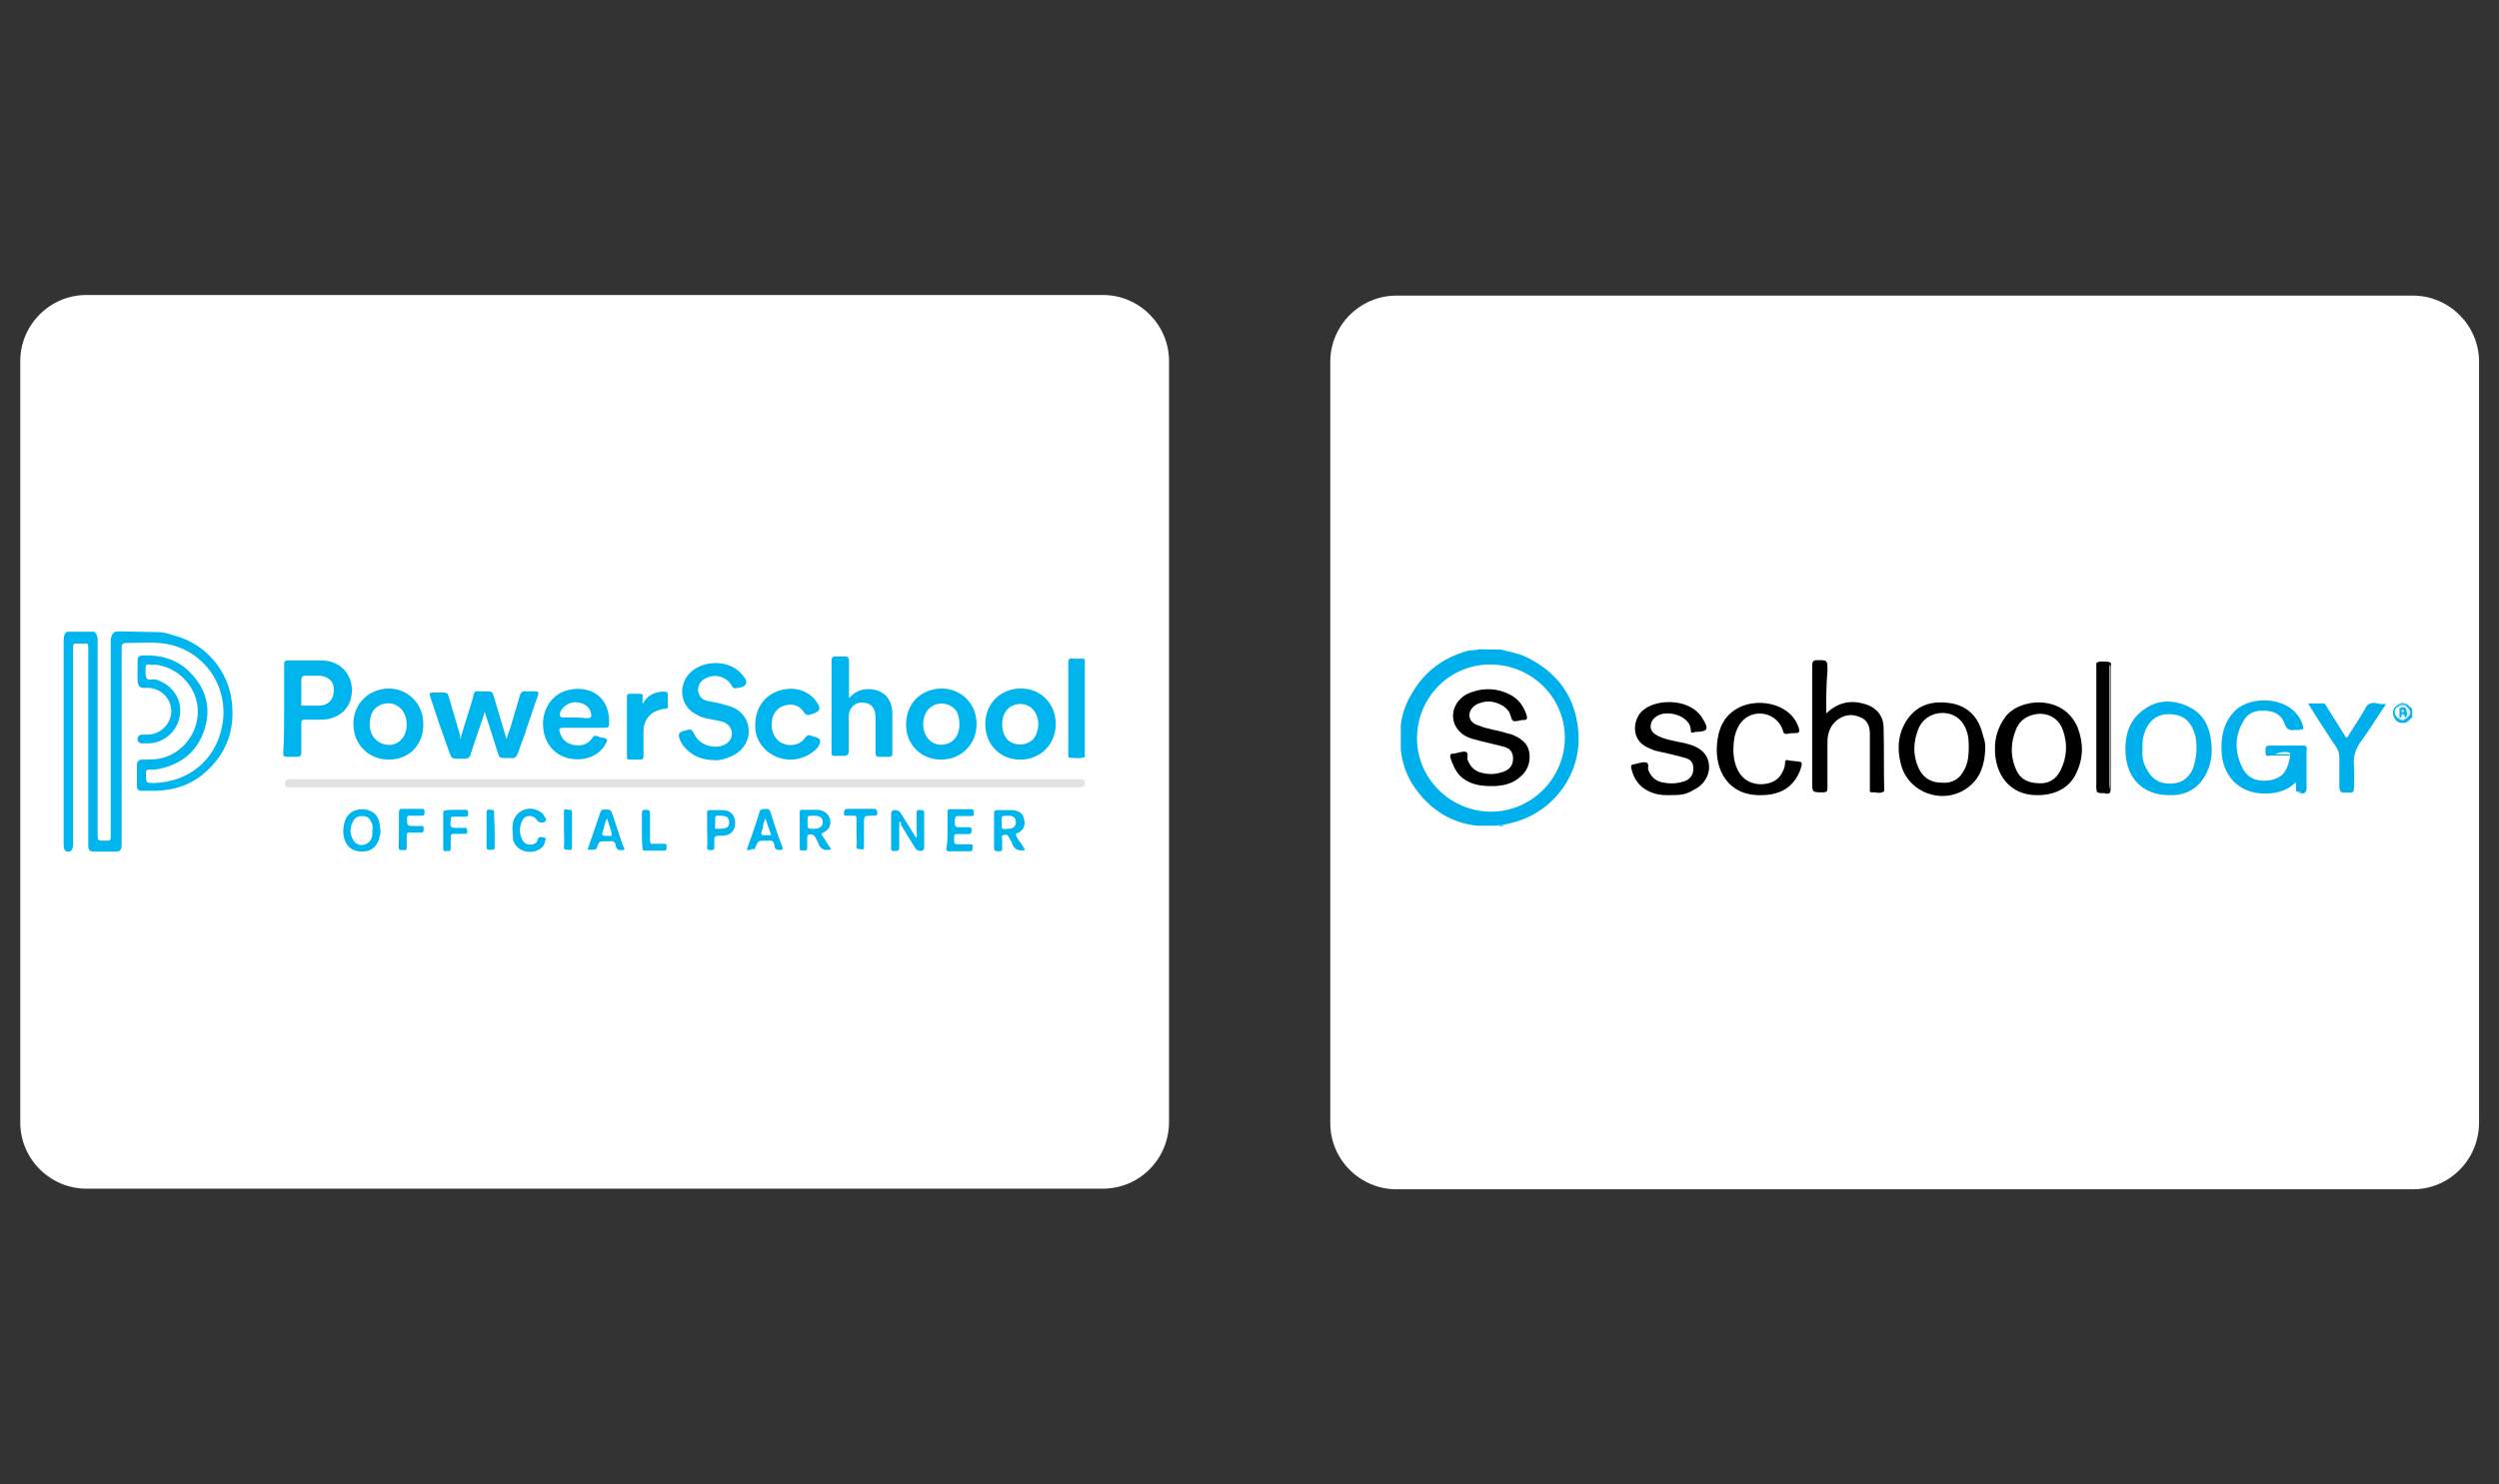 <?xml version="1.0" encoding="utf-8"?>
<!-- Generator: Adobe Illustrator 25.2.0, SVG Export Plug-In . SVG Version: 6.00 Build 0)  -->
<svg version="1.1" id="Layer_1" xmlns="http://www.w3.org/2000/svg" xmlns:xlink="http://www.w3.org/1999/xlink" x="0px" y="0px"
	 viewBox="0 0 801.2 476" style="enable-background:new 0 0 801.2 476;" xml:space="preserve">
<rect x="0" y="0" width="801.2" height="476" fill="#333333" stroke="none"/>
<style type="text/css">
	.st0{fill:#FFFFFF;}
	.st1{fill:#00B0EC;}
	.st2{fill:#0CB1EC;}
	.st3{fill:#55C7F1;}
	.st4{fill:#010101;}
	.st5{fill:#060606;}
	.st6{fill:#00A9EA;}
	.st7{fill:#19B4ED;}
	.st8{fill:#02B0EC;}
	.st9{fill:#FEFEFE;}
	.st10{fill:#D4F1FB;}
	.st11{fill:#F1FAFD;}
	.st12{fill:#DCF3FB;}
	.st13{fill:#040404;}
	.st14{fill:#0DB0EC;}
	.st15{fill:#CAEEFA;}
	.st16{fill:#00B5EE;}
	.st17{fill:#E2E2E2;}
	.st18{fill:#01B6EE;}
	.st19{fill:#FDFEFE;}
	.st20{fill:#FAFDFE;}
	.st21{fill:#FBFDFE;}
</style>
<g>
	<path class="st0" d="M773.6,381.4H447.7c-11.6,0-21.2-9.5-21.2-21.2V116c0-11.6,9.5-21.2,21.2-21.2h325.9
		c11.6,0,21.2,9.5,21.2,21.2v244C794.8,371.9,785.3,381.4,773.6,381.4z"/>
	<g>
		<path class="st1" d="M481.1,208.3c2.8,0.8,5.5,1.1,8,2.3c10.2,4.9,15.9,12.7,16.9,23.7c1.3,13.8-7.8,25.6-19.9,29.2
			c-1.5,0.4-3,0.8-4.4,1.1c-0.6,0.2-1.3-0.2-1.7,0.2c-2.1,0-4.2,0-6.6,0c-8.9-1.1-15.5-5.7-20.3-12.9c-2.3-3.6-3.6-7.4-4-11.6
			c0-2.5,0-5.1,0-7.8c0.4-3.4,1.5-6.6,3.2-9.5c4-7.2,9.9-11.9,18-14.2c1.3-0.4,2.8-0.2,4-0.6C476.7,208.3,478.8,208.3,481.1,208.3z"
			/>
		<path class="st2" d="M773.4,230.1c-0.8,0.4-1.3,1.5-2.3,1.7c-1.5,0.2-2.8-0.2-3.4-1.5c-0.8-1.3-0.6-2.8,0.4-3.8
			c0.2-0.2,0.4,0,0.6,0.2c0,1.1-0.8,2.5,0.4,3.4c0.6,0.6,1.5,0.6,2.1,0.2c1.5-1.3,1.5-1.9-0.2-3.8c0-0.2-0.2-0.2-0.2-0.4
			s0-0.2,0.2-0.4c1.1,0,1.5,1.1,2.3,1.5C773.4,228.2,773.4,229,773.4,230.1z"/>
		<path class="st3" d="M480.3,265c0.4-0.4,1.1-0.4,1.7-0.2v0.2C481.3,265,480.7,265,480.3,265z"/>
		<path d="M585.5,228.8c3.8-3.6,7.8-4.4,12.5-3c3.6,1.1,5.9,3.8,5.9,7.6c0.2,6.6,0,13.3,0.2,19.9c0,0.2,0,0.4,0,0.4
			c-1.3,1.1-2.8,0.2-4,0.4c-0.8,0-0.6-0.6-0.6-1.1c0-4.7,0-9.3,0-14.2c0-1.1,0-2.3,0-3.4c0-2.5-0.8-4.7-3.4-5.5
			c-2.5-1.1-5.1-0.6-7.2,1.1c-2.1,1.7-3,4.2-3,6.8c0,4.9,0,9.9,0,14.8c0,1.1-0.2,1.5-1.5,1.5c-3.4,0-3.4,0-3.4-3.4
			c0-12.5,0-24.8,0-37.3c0-1.3,0.4-1.7,1.7-1.7c3.2,0,3.2,0,3.2,3.4C585.5,219.7,585.5,224.1,585.5,228.8z"/>
		<path class="st1" d="M726.4,241.9c-0.2-2.8-0.2-2.8,2.3-2.8c3.4,0,6.8,0,10.4,0c0.4,0.6,0.2,1.3,0.2,1.9c0,3.6,0,7.2,0,10.8
			c0,2.1,0,2.1-2.1,2.1c-0.2,0-0.6,0-0.8,0c-0.6-0.8,0-1.9-0.4-3c-2.8,2.8-6.3,3.6-9.9,3.6c-7.8,0-13.1-5.1-13.8-12.7
			c-0.4-5.1,0.4-9.9,4.2-13.8c5.3-5.3,18.4-4.7,21.6,4c0.6,1.9,0.8,1.9-1.3,2.1c-0.4,0-0.6,0-1.1,0c-1.5,0.2-2.5,0-3.2-1.9
			c-0.8-2.5-2.8-4-5.5-4.2c-3.2-0.4-5.9,0.2-7.6,3c-3,4.9-3,9.9-0.6,15c1.7,3.6,4.9,4.9,9.1,4.2c3.4-0.6,5.3-2.5,6.1-6.6
			c0.2-0.6,0.2-1.5,0.2-2.1c-1.1-0.6-2.3-0.2-3.4-0.2C729.4,242.1,727.9,242.3,726.4,241.9z"/>
		<path d="M653.4,255c-9.1,0.2-14-6.8-13.8-15.2c0-3.4,1.1-6.8,3.2-9.7c4.4-6.3,18.8-7.6,23.3,3.2c1.9,4.9,1.9,9.7-0.4,14.6
			C663.6,252.5,659.1,255,653.4,255z"/>
		<path d="M636.5,240c-0.2,4.9-1.3,9.3-5.5,12.5c-7.8,5.9-19.3,1.9-21.6-7.6c-1.3-5.1-0.8-9.9,2.1-14.2c3.6-5.1,8.7-6.1,14.4-5.1
			c5.5,1.1,8.7,4.9,9.9,10.4C636.3,237.3,636.5,238.5,636.5,240z"/>
		<path class="st1" d="M695.5,255c-8.3,0-13.3-5.1-14-12.9c-0.4-5.7,0.8-11,5.9-14.6c4.4-3.2,9.5-3.2,14.4-0.8
			c4.9,2.3,6.8,6.8,7.2,11.9c0.4,4-0.4,8-2.8,11.4C703.6,253.6,699.8,255.2,695.5,255z"/>
		<path d="M535.3,255c-1.5,0-3.4,0-5.1-0.6c-4-1.3-6.3-4-7.2-8c-0.2-0.8,0-1.1,0.6-1.3c0.4,0,0.6,0,1.1-0.2c1.1-0.2,2.1-0.6,3-0.4
			c1.3,0.4,0.4,1.7,0.8,2.5c0.8,1.9,1.9,3.2,4,3.8c2.5,0.6,4.9,0.6,7.4-0.2c1.9-0.6,3-2.1,3-4s-0.6-3-2.8-3.6
			c-3-0.8-5.9-1.5-8.7-2.1c-1.1-0.2-1.9-0.6-3-1.1c-5.9-2.5-4.9-9.7-1.3-12.3c4.7-3.6,15.2-3.4,18.8,3c0,0.2,0.2,0.4,0.4,0.6
			c1.5,2.8,1.1,3.4-2.1,3.6c-0.4,0-0.8,0-1.3,0.2c-0.6,0.2-0.8,0-0.8-0.6c0-4.7-7.4-6.8-10.8-4.7c-1.3,0.8-2.1,1.9-2.1,3.4
			s1.1,2.3,2.3,3c2.8,1.3,5.7,1.7,8.5,2.3c2.5,0.6,5.3,1.5,6.8,3.8c2.5,3.8,0.8,9.1-3.8,11.2C540.6,254.8,539.1,255,535.3,255z"/>
		<path d="M564.5,255c-10.4,0.2-14.8-8-14-16.5c0.4-4.7,2.1-8.7,6.3-11.2c5.9-3.6,17.1-2.3,19.9,6.1c0.4,1.5,0,1.7-1.1,1.7
			c-0.8,0-1.5,0-2.3,0.2c-1.1,0.2-1.5,0-1.7-1.1c-1.7-5.1-7.8-7-12.1-3.8c-1.9,1.5-2.8,3.6-3.4,5.9c-0.6,3.8-0.6,7.4,1.1,10.8
			c1.5,2.8,3.8,4.2,7,4.4c3,0,5.5-0.8,7-3.4c0.6-1.1,1.1-2.1,1.1-3.4c0-1.1,0.6-1.1,1.3-0.8c0.6,0,1.3,0.2,1.9,0.2
			c2.5,0.2,2.5,0.2,1.7,2.8C575.1,252.3,571.1,255,564.5,255z"/>
		<path class="st1" d="M765,225.8c-2.8,4-5.1,8-7.8,11.6c-1.9,2.5-2.8,5.1-2.5,8.3c0.2,2.3,0,4.9,0,7.2c0,0.8-0.2,1.3-1.3,1.3
			c-3.4,0-3.4,0.2-3.4-3.4c0-2.5,0-5.3,0-7.8c0-1.5-0.4-2.5-1.1-3.6c-3-4.4-5.9-8.9-8.9-13.8c1.9,0,3.4,0,4.9,0
			c0.6,0,0.8,0.6,1.1,1.1c1.9,3,3.8,6.1,5.7,9.1c0.2,0.2,0.2,0.6,0.8,0.8c1.9-3.2,4-6.1,5.9-9.5c0.6-1.3,1.5-1.7,3-1.7
			C762.6,225.8,763.7,225.8,765,225.8z"/>
		<path class="st4" d="M672.3,254c0-0.4-0.2-0.6-0.2-1.1c0-13.1,0-26,0-39.2c0-0.4,0-0.6,0-1.1c1.3-0.6,2.3-0.2,3.6-0.2
			c0.4,0,0.8,0.4,0.6,0.8c0,0.4,0,0.6,0,1.1c0,12.7,0,25.4,0,38.1c0,1.3-0.2,1.9-1.7,1.7C674.2,254,673.3,254.4,672.3,254z"/>
		<path class="st5" d="M672.3,254c4.2,0,4.2,0,4.2-4.2c0-11.4,0-23.1,0-34.5c0-2.8,0.2-2.3-2.5-2.3c-0.6,0-1.3,0-1.7,0
			c0-0.2,0-0.2,0-0.4c1.5-0.4,2.8,0,4.2-0.2c0.6,0.4,0.2,1.1,0.2,1.5c0,12.9,0,26,0,38.9c0,1.3-0.2,1.9-1.5,1.7
			C674.4,254.2,673.3,254.6,672.3,254z"/>
		<path class="st6" d="M736.6,254.2c2.5-0.6,2.5-0.6,2.5-3.6c0-3.8,0-7.4,0-11.2c0.8,0.2,0.4,0.8,0.4,1.5c0,3.8,0,7.8,0,11.6
			c0,1.5-0.4,2.1-1.9,1.9C737.4,254.2,737,254.2,736.6,254.2z"/>
		<path class="st6" d="M726.4,241.9c2.1,0,4.2,0,6.3,0c0.4,0,1.1-0.2,1.5,0.4c-2.1,0-4.2,0-6.3,0
			C727.3,242.3,726.7,242.8,726.4,241.9z"/>
		<path class="st7" d="M768.6,226.9c-0.2-0.2-0.2-0.2-0.4-0.4c0.4-0.4,0.8-0.8,1.5-0.8c0.4,0.2,1.1,0,1.7,0.2v0.2
			c-0.6,0.6-1.5,0.4-2.1,0.8C768.8,226.9,768.8,226.9,768.6,226.9z"/>
		<path d="M676.5,212.3c-1.5,0.6-2.8,0.2-4.2,0.2C673.7,211.9,675,212.3,676.5,212.3z"/>
		<path class="st8" d="M771.1,225.8c-0.6,0-1.1,0.2-1.7-0.2c0.6-0.2,1.1-0.2,1.7,0V225.8z"/>
		<path class="st9" d="M478,260.3c-12.9,0-23.7-10.6-23.7-23.5c0-13.1,10.4-23.7,23.5-23.7c13.1,0,23.9,10.4,23.9,23.5
			C501.7,249.5,491.1,260.3,478,260.3z"/>
		<path class="st10" d="M768.8,226.7c0.6-0.8,1.5-0.6,2.3-0.6c2.1,1.7,2.3,3,0.2,4.4c-0.4-0.2-0.4-0.4-0.4-0.6c0-0.2,0-0.4,0-0.6
			c0-1.9,0-1.9-1.9-2.1C769,227.1,769,227.1,768.8,226.7z"/>
		<path class="st11" d="M768.8,226.7c0.2,0.2,0.2,0.2,0.4,0.4c0.6,0.8,0.4,1.9,0.2,2.8c-0.2,0.2-0.2,0.6-0.6,0.4
			c-1.3-1.1-1.3-2.3-0.4-3.6C768.6,226.9,768.8,226.9,768.8,226.7z"/>
		<path class="st12" d="M769,230.3c0-0.2,0.2-0.2,0.2-0.4l0.2-0.2c0.2-0.4,0-1.3,0.8-1.1c0.8,0,1.1,0.6,0.8,1.5
			c0,0.2,0.2,0.4,0.2,0.6C770.5,231.1,769.6,231.1,769,230.3z"/>
		<path class="st13" d="M603.7,233.4c0,6.6,0,13.3,0,19.9h-0.2C603.5,246.6,603.5,240,603.7,233.4
			C603.5,233.2,603.5,233.4,603.7,233.4z"/>
		<path class="st9" d="M654.3,251.2c-4.7,0-7-1.7-8.3-5.3c-1.5-4-1.3-8,0.4-12.1c1.3-3.2,4.4-4.9,8-4.9c3.4,0.2,5.9,2.1,7,5.3
			c1.5,4.2,1.3,8.5-0.6,12.5C659.3,250,656.8,251.2,654.3,251.2z"/>
		<path class="st9" d="M631.2,239.8c0,2.3-0.2,4.7-1.3,6.8c-1.5,3.2-4,4.7-7.4,4.4c-3.4,0-5.9-1.5-7.4-4.7c-1.9-4.2-1.7-8.5,0-12.7
			c1.5-3.4,4.9-5.3,8.7-4.9c3.6,0.4,6.1,3,7,6.6C631.2,237,631.2,238.3,631.2,239.8z"/>
		<path class="st9" d="M686.9,240.4c-0.2-3,0.4-5.7,1.9-8c2.1-3,5.1-3.8,8.5-3.2c3.8,0.6,5.7,3.4,6.6,7c0.6,3.4,0.4,6.8-0.8,10.2
			c-1.3,3-3.4,4.7-6.8,4.9c-3.4,0.2-6.1-1.1-7.8-4.2C687.1,244.9,686.7,242.8,686.9,240.4z"/>
		<path d="M478.2,252.1c-3.8,0-7.4-0.6-10.2-3.4c-1.5-1.7-2.3-3.6-3-5.7c-0.2-0.8,0-1.3,0.8-1.3c0.4,0,0.8,0,1.1-0.2
			c1.1-0.2,2.1-0.6,3-0.4c1.1,0.4,0.4,1.7,0.6,2.5c0.8,2.1,2.1,3.6,4.4,4.2c2.3,0.6,4.4,0.6,6.8-0.2c2.1-0.6,3.4-2.1,3.4-4.2
			s-0.8-3.4-3.2-4c-2.5-0.6-5.3-1.3-7.8-1.9c-2.5-0.6-4.9-1.3-6.6-3.4c-3.4-4.2-1.3-10.2,4.2-12.1c4.2-1.5,8.5-1.3,12.5,0.8
			c2.8,1.5,4.4,3.8,5.3,6.8c0.2,0.8,0,1.3-0.8,1.3c-0.4,0-1.1,0-1.5,0.2c-2.3,0.4-2.3,0.4-3-1.9c-0.4-1.3-1.3-2.1-2.3-2.8
			c-2.5-1.5-5.1-1.9-7.8-0.8c-1.7,0.6-3,2.1-3,3.8c0,1.7,1.3,2.8,2.8,3.2c3,1.3,6.1,1.5,9.1,2.5c0.8,0.2,1.7,0.4,2.5,0.8
			c2.8,1.3,4.7,3,4.9,6.3c0.2,3.6-1.5,6.1-4.4,8C483.7,251.7,480.9,252.1,478.2,252.1z"/>
		<path class="st14" d="M771.1,230.1c-0.2-0.4-0.2-1.1-0.8-1.1c-0.6,0-0.2,0.8-0.6,1.1c0,0-0.2,0-0.4,0c0-1.1,0-1.9,0-3
			c0.8-0.2,1.9-0.6,2.1,0.4C771.5,228.2,772.2,229.2,771.1,230.1z"/>
		<path class="st15" d="M770.3,228.4c-0.2,0-0.4-0.2-0.4-0.4s0.2-0.4,0.4-0.4c0.2,0,0.4,0.2,0.4,0.4
			C770.9,228.2,770.7,228.4,770.3,228.4z"/>
	</g>
	<path class="st0" d="M353.6,381.2H27.7c-11.6,0-21.2-9.5-21.2-21.2V115.8c0-11.6,9.5-21.2,21.2-21.2h325.9
		c11.6,0,21.2,9.5,21.2,21.2v244C374.8,371.7,365.3,381.2,353.6,381.2z"/>
	<g>
		<path class="st16" d="M51.9,202.8c1.5,0.2,2.8,0.6,4.2,1.1c9.7,2.5,17.1,11.2,18.2,21c1.1,8.9-1.5,16.5-8.3,22.6
			c-4.4,4-9.7,5.9-15.9,6.1c-1.5,0-3.2,0-4.7,0c-1.1,0-1.5-0.6-1.5-1.5c0-2.3,0-4.4,0-6.8c0-1.1,0.6-1.7,1.7-1.7
			c2.5,0,5.1,0,7.4-0.8c6.6-2.3,10.8-8.7,10.4-15.5c-0.4-6.8-5.7-12.7-12.5-14c-1.1-0.2-2.1-0.2-3.4-0.2c-0.6,0-0.8,0.2-0.8,0.8
			c0,1.1-0.2,2.3,0.2,3.4c0.4,1.1,1.9,0.4,3,0.6c5.1,1.5,8.5,6.1,7.8,11.2c-0.6,5.3-5.1,9.3-10.4,9.3c-0.6,0-1.1,0-1.7,0
			c-0.8,0-1.5-0.4-1.5-1.3c0-0.8,0.4-1.5,1.5-1.5c0.4,0,1.1,0,1.5,0c4.2,0,7.6-3.2,7.8-7.2c0.2-4-3-7.6-7.2-7.8c-0.2,0-0.4,0-0.6,0
			c-2.5,0.2-3-0.6-3-3c0-1.9,0-3.6,0-5.5c0-1.5,0.4-1.9,1.9-1.9c5.7-0.2,10.8,1.3,14.8,5.3c5.3,5.3,7,11.6,4.7,18.6
			c-2.3,7-7.4,11-14.6,12.5c-1.1,0.2-1.9,0.2-3,0.2c-0.8,0-1.1,0.2-1.1,1.1c0,0.2,0,0.4,0,0.4c0,2.8,0,2.8,2.8,2.8
			c11-0.4,19.5-7.4,21.6-18.2c2.5-12.5-5.7-24.6-18.4-26.5c-4.2-0.6-8.3-0.2-12.5-0.2c-0.8,0-1.3,0.4-1.3,1.3c0,0.4,0,0.6,0,1.1
			c0,20.7,0,41.3,0,62c0,2.1-0.4,2.5-2.3,2.5c-2.1,0-4.2,0-6.3,0c-1.7,0-2.1-0.4-2.1-2.1c0-11.2,0-22.4,0-33.7c0-9.9,0-19.7,0-29.6
			c0-1.1-0.2-1.5-1.3-1.3c-0.8,0-1.5,0-2.3,0c-1.1-0.2-1.3,0.4-1.3,1.3c0,21,0,41.9,0,62.9c0,1.7-0.4,2.5-1.5,2.5
			c-1.1,0-1.5-0.6-1.5-2.5c0-21.6,0-43.2,0-64.8c0-0.8,0-2.8,1.1-3.2c3,0,5.7,0,8.5,0c0.8,0,1.3,1.7,1.3,2.3c0,0.6,0,1.3,0,1.9
			c0,20.1,0,40.4,0,60.5c0,2.3,0,2.3,2.3,2.3c1.9,0,1.9,0,1.9-1.9c0-20.1,0-40.4,0-60.5c0-0.6,0-1.1,0-1.7c0-1.1,0.5-2.8,1.8-3h0.3
			c1.1,0,1.5,0,2.3,0"/>
		<path class="st17" d="M347.8,251.9c-0.6,0.6-1.3,0.6-2.1,0.6c-84,0-168.3,0-252.3,0c-0.8,0-2.1,0.2-2.1-1.3c0-1.5,1.3-1.3,2.1-1.3
			c84.2,0,168.5,0,252.5,0c0.8,0,1.5,0,1.9,0.6C347.8,251.2,347.8,251.4,347.8,251.9z"/>
		<path class="st16" d="M347.8,242.8c-1.7,0.6-3.2,0.2-4.9,0.2c-0.2,0-0.4-0.2-0.4-0.6c0-0.4,0-0.6,0-1.1c0-9.5,0-19,0-28.6
			c0-1.3,0.2-1.7,1.5-1.5c1.3,0.2,2.5-0.2,3.8,0.2C347.8,221.8,347.8,232.2,347.8,242.8z"/>
		<path class="st16" d="M50,203c-3.8,0-7.6,0-11.2,0c-0.4,0-0.6,0.2-1.1-0.2c4,0,8.3,0,12.3,0V203L50,203z"/>
		<path class="st16" d="M30.1,202.8v0.2c-2.8,0-5.7,0-8.5,0v-0.2C24.6,202.8,27.3,202.8,30.1,202.8z"/>
		<path class="st16" d="M50,203v-0.2c0.6,0,1.1,0,1.7,0C51.1,203.4,50.4,203,50,203z"/>
		<path class="st16" d="M147.6,237c1.3-4.7,2.8-8.9,4-13.1c0-0.4,0.2-0.6,0.2-1.1c0.2-0.8,0.6-1.3,1.5-1.1c1.1,0,2.1,0,3.2,0
			s1.5,0.4,1.7,1.3c1.3,4.2,2.5,8.5,3.8,12.7c0,0.4,0.2,0.6,0.4,1.3c0.4-1.3,0.6-2.1,1.1-3.2c1.1-3.6,2.1-7.2,3.2-10.8
			c0.2-0.8,0.6-1.3,1.7-1.3s1.9,0,3,0c1.3,0,1.3,0.2,1.1,1.3c-1.3,3.4-2.3,6.8-3.6,10.4c-0.8,2.8-1.9,5.3-2.8,8
			c-0.4,1.3-1.1,1.9-2.3,1.7c-0.6,0-1.3,0-1.9,0c-1.7,0-1.9-0.2-2.3-1.7c-1.3-4-2.5-7.8-3.8-11.9c-0.2-0.4-0.2-0.6-0.4-1.3
			c-0.8,3-1.9,5.7-2.8,8.5c-0.6,1.7-1.1,3.4-1.7,5.1c-0.2,1.1-0.8,1.5-2.1,1.5c-0.6,0-1.3,0-1.9,0c-1.9,0-2.1,0-2.8-1.9
			c-2.1-5.9-4.2-11.9-6.1-17.8c-0.4-1.3-0.4-1.5,1.1-1.5c1.1,0,2.1,0,3.2,0c0.8,0,1.3,0.2,1.5,1.1c1.3,4.2,2.5,8.7,3.8,12.9
			C147.4,236.2,147.4,236.4,147.6,237z"/>
		<path class="st16" d="M91.1,227.5c0-4.7,0-9.3,0-14c0-1.5,0-1.7,1.7-1.7c3.4,0,6.8,0,10.2,0c7.2,0,11.4,6.3,9.3,12.9
			c-1.3,3.8-4.9,6.1-9.5,6.1c-1.7,0-3.4,0-5.1,0c-0.8,0-1.1,0.2-1.1,1.1c0,3.2,0,6.3,0,9.5c0,0.8-0.2,1.3-1.3,1.3
			c-1.1,0-2.1,0-3.2,0s-1.3-0.2-1.3-1.3C91.1,237,91.1,232.4,91.1,227.5z"/>
		<path class="st16" d="M229.7,243.8c-4.2,0-7.4-1.1-9.9-3.8c-1.1-1.1-1.7-2.3-2.1-3.6c-0.2-0.8,0-1.5,1.1-1.9
			c0.2,0,0.6-0.2,0.8-0.2c2.1-0.6,2.1-0.6,3.2,1.5c1.7,3.4,6.8,4.7,9.9,2.8c2.8-1.7,2.5-5.3-0.2-6.8c-1.7-0.8-3.6-0.8-5.3-1.3
			c-1.3-0.2-2.8-0.6-3.8-1.3c-4.4-2.1-6.1-7.4-3.4-11.9c3.6-5.7,13.5-6.3,17.8-1.1l0.2,0.2c0.6,0.8,1.7,1.9,1.1,3
			c-0.6,1.1-2.1,1.1-3.2,1.3c-0.6,0.2-1.1-0.2-1.3-0.8c-1.7-3-5.5-4-8.5-2.3c-1.5,0.8-2.3,2.1-2.3,3.8c0.2,1.9,1.3,3,3,3.4
			c1.9,0.4,3.8,0.6,5.7,1.3c3.8,0.8,6.6,3,7.4,6.8c0.8,4.4-1.7,8.3-6.1,9.9C232,243.6,230.5,243.8,229.7,243.8z"/>
		<path class="st16" d="M272.2,223.9c2.1-2.5,4.9-3.2,7.6-2.8c4,0.6,6.3,3.4,6.3,8c0,4.2,0,8.5,0,12.5c0,0.8-0.2,1.1-1.1,1.1
			c-1.1,0-2.1,0-3.2,0c-0.8,0-1.1-0.4-1.1-1.3c0-3.6,0-7,0-10.6c0-0.4,0-0.8,0-1.3c-0.2-2.8-1.7-4.2-4.4-4.2c-2.3,0-4.2,1.9-4.2,4.4
			c0,3.8,0,7.6,0,11.2c0,1.1-0.4,1.5-1.5,1.5c-1.1,0-2.1,0-3.2,0c-0.6,0-0.8-0.2-0.8-0.8c0-0.2,0-0.4,0-0.6c0-9.7,0-19.3,0-29
			c0-1.1,0.2-1.5,1.5-1.5c0.8,0,1.9,0,2.8,0c0.8,0,1.3,0.4,1.3,1.3c0,3.4,0,7,0,10.4C272.2,223.1,272.2,223.3,272.2,223.9z"/>
		<path class="st16" d="M124.7,243.6c-6.6,0-11.4-4.9-11.4-11.4c0-6.6,4.9-11.2,11.2-11.4c6.3,0,11.2,4.9,11.2,11.2
			C135.9,238.7,131.3,243.6,124.7,243.6z"/>
		<path class="st16" d="M327.1,243.6c-6.6,0-11.2-4.9-11.2-11.4c0-6.6,4.9-11.4,11.4-11.4s11.2,4.9,11.2,11.6
			C338.3,239,333.4,243.6,327.1,243.6z"/>
		<path class="st16" d="M187.4,233.4c-2.3,0-4.4,0-6.8,0c-1.3,0-1.5,0.4-1.1,1.5c0.6,2.1,2.1,3.6,4.4,4c2.3,0.4,4.4,0,5.9-2.1
			c0.4-0.8,1.1-1.1,1.9-0.6c0.6,0.2,1.1,0.4,1.7,0.4c1.5,0.4,1.5,0.6,0.8,1.9c-1.9,3.6-6.1,5.5-10.6,4.9c-5.5-0.6-9.3-4.9-9.5-10.8
			c-0.2-5.5,3.2-10.4,8.5-11.4c6.1-1.3,12.5,1.7,12.7,9.9c0,2.3,0,2.3-2.3,2.3C191,233.4,189.3,233.4,187.4,233.4z"/>
		<path class="st16" d="M301.7,243.6c-6.3,0-11.2-4.7-11.2-11.2c0-6.8,4.7-11.4,11.2-11.6c6.6,0,11.4,4.9,11.4,11.4
			C313.1,238.7,308.2,243.6,301.7,243.6z"/>
		<path class="st16" d="M253.4,243.6c-5.7,0-10.6-4.2-11.2-9.5c-0.6-6.6,2.8-11.6,8.7-12.9c4.7-1.1,9.3,0.8,11.4,4.7
			c0.8,1.5,0.4,2.1-1.1,2.8c-0.4,0.2-0.8,0.2-1.3,0.4c-0.8,0.4-1.5,0.2-2.1-0.6c-1.3-2.1-3.4-3-6.1-2.3c-2.3,0.6-4,2.5-4.2,5.1
			c-0.2,1.3-0.2,2.5,0.4,3.8c0.8,2.1,2.3,3.4,4.7,3.8c2.3,0.2,4.2-0.4,5.5-2.3c0.6-0.8,1.3-1.1,2.1-0.6c0.2,0,0.4,0.2,0.6,0.2
			c3,0.6,2.3,1.9,1.3,3.6C260,242.1,256.8,243.6,253.4,243.6z"/>
		<path class="st16" d="M206,225.8c1.5-2.8,3.8-4,7-4c0.8,0,1.1,0.2,1.1,1.1c0,1.3,0,2.3,0,3.6c0,0.6-0.2,0.8-0.6,0.8
			c-0.4,0-1.1,0-1.5,0.2c-3.6,0.8-5.7,3.4-5.7,7.2c0,2.5,0,5.3,0,7.8c0,0.8-0.2,1.1-1.1,1.1c-1.1,0-2.3,0-3.4,0
			c-0.6,0-0.8-0.2-0.8-0.8c0-6.6,0-12.9,0-19.5c0-0.6,0.2-0.8,0.8-0.8c1.1,0,2.3,0,3.4,0c0.8,0,1.1,0.4,0.8,1.1
			C206,224.1,206,225,206,225.8z"/>
		<path class="st16" d="M288.3,263.5c0,2.8,0,5.5,0,8.3c0,1.1-0.4,1.1-1.3,1.1c-0.6,0-1.3,0.2-1.3-0.8c0-3.8,0-7.4,0-11.2
			c0-0.6,0.2-0.8,0.8-1.1c1.3,0,1.9,0.2,2.5,1.3c1.5,2.5,3.2,5.1,4.7,7.6c0.4-0.4,0.2-0.8,0.2-1.3c0-2.3,0-4.4,0-6.8
			c0-1.1,0.6-0.8,1.3-0.8c0.6,0,1.1,0,1.1,0.8c0,3.8,0,7.4,0,11.2c0,0.6-0.2,0.8-0.8,1.1c-1.1,0-1.7-0.2-2.3-1.3
			c-1.5-2.3-3-4.9-4.4-7.2C289,263.9,289,263.7,288.3,263.5z"/>
		<path class="st16" d="M122,266.3c0,0.6,0,1.1-0.2,1.7c-0.6,3.2-2.5,5.1-5.7,5.1s-5.3-1.7-5.9-4.9c-0.2-1.1-0.2-2.1,0-3.2
			c0.4-3.6,2.8-5.5,6.1-5.5c3.4,0.2,5.5,2.3,5.5,5.9C122,265.6,122,266,122,266.3L122,266.3z"/>
		<path class="st16" d="M266.5,272.4c-2.3,0.6-3.6-0.2-4.2-2.1c-0.2-0.6-0.8-1.5-1.1-2.1c-0.2-0.4-0.6-0.6-1.3-0.6
			c-0.8,0-1.1,0.2-1.1,1.1c0,1.1,0,2.1,0,3.2s-0.6,0.8-1.1,0.8c-0.6,0-1.3,0.4-1.3-0.8c0-3.8,0-7.6,0-11.4c0-0.6,0.2-0.8,0.8-0.8
			c1.5,0,3.2,0,4.7,0c2.1,0,3.8,1.3,4.2,3c0.4,1.9-0.2,3.4-2.3,4.4c-0.6,0.2-0.4,0.4-0.2,0.8C264.6,269.4,265.5,270.9,266.5,272.4z"
			/>
		<path class="st16" d="M328.7,272.6c-0.2,0-0.2,0-0.2,0c-1.9,0.4-3.4-0.2-4-2.1c-0.2-0.8-0.8-1.3-1.1-2.1c-0.4-0.8-1.1-0.8-1.7-0.6
			c-0.8,0.2-0.4,0.8-0.4,1.3c0,0.8,0,1.9,0,2.8c0.2,1.1-0.4,1.1-1.3,1.1c-0.6,0-1.3,0-1.3-1.1c0-3.6,0-7.4,0-11
			c0-0.8,0.2-1.1,1.1-1.1c1.7,0,3.4,0,4.9,0c1.7,0.2,3.2,0.8,3.6,2.8c0.4,1.5,0.2,3-1.1,4c0,0-0.2,0-0.2,0.2
			c-0.4,0.4-1.5,0.4-1.3,0.8c0,0.6,0.6,1.1,0.8,1.7C327.3,270.3,327.9,271.3,328.7,272.6z"/>
		<path class="st16" d="M200.1,272.6c-0.2,0-0.4,0-0.6,0c-1.3,0.2-1.9-0.2-2.1-1.5c-0.2-1.1-0.8-1.5-1.9-1.3c-0.4,0-0.8,0-1.3,0
			c-2.1,0-2.1,0-2.8,1.9c-0.2,0.6-0.4,0.8-1.3,0.8c-0.4,0-1.1,0-1.7,0c0.4-1.5,1.1-3.2,1.5-4.4c0.8-2.5,1.7-4.9,2.5-7.4
			c0.2-0.6,0.4-1.1,1.3-1.1c2.1,0,2.1,0,2.8,1.9c1.1,3.2,2.1,6.6,3.2,9.7C200.1,271.8,200.3,272.2,200.1,272.6z"/>
		<path class="st16" d="M239.4,272.6c1.5-4.2,3-8.5,4.2-12.5c0.2-0.4,0.4-0.4,0.8-0.6c2.3-0.2,2.3-0.2,3,2.1
			c1.1,3.4,2.1,6.8,3.4,9.9c0.2,0.8,0.2,1.1-0.6,1.1c-1.1,0-1.9-0.2-1.9-1.5c-0.2-1.3-0.8-1.7-2.1-1.5c-0.2,0-0.6,0-0.8,0
			c-2.3,0-2.3,0-3.2,2.1c-0.2,0.6-0.4,0.8-1.1,0.6C240.7,272.6,240.1,272.6,239.4,272.6z"/>
		<path class="st16" d="M164.3,266c0-0.8,0-1.7,0.2-2.3c0.8-3.6,4.9-5.5,8.3-3.6c0.8,0.4,1.5,1.1,1.7,1.7c0.2,0.4,1.1,1.1,0.2,1.7
			s-2.1,0.2-2.5-0.4c-1.1-1.9-3.8-1.9-4.7,0c-1.1,2.1-1.1,4.2,0,6.3c0.6,1.1,1.5,1.5,2.8,1.5c1.1-0.2,1.9-0.6,2.1-1.7
			c0.4-1.3,1.5-0.6,2.1-0.6c0.8,0,0.4,0.8,0.2,1.3c-0.2,1.1-0.6,1.7-1.5,2.3c-3.2,2.1-7.6,0.8-8.7-2.8
			C164.5,268.2,164.3,267.1,164.3,266z"/>
		<path class="st16" d="M303.8,266c0-1.9,0-3.8,0-5.7c0-0.6,0.2-0.8,0.8-0.8c2.3,0,4.7,0,6.8,0c0.8,0,0.8,0.4,0.8,1.1
			c0,0.4,0.2,1.1-0.6,1.1c-1.5,0-3,0-4.4,0c-0.8,0-0.8,0.2-1.1,1.1c0,2.5,0,2.5,2.3,2.5c0.8,0,1.7,0,2.3,0c0.8,0,0.8,0.4,0.8,1.1
			c0,0.6-0.2,1.1-0.8,1.1c-1.3,0-2.8,0-4,0c-0.6,0-0.8,0.2-0.8,0.8c0,2.5-0.2,2.5,2.3,2.5c1.1,0,1.9,0,3,0c1.1,0,0.6,0.6,0.6,1.1
			c0,0.6,0,1.1-0.8,1.1c-2.3,0-4.7,0-6.8,0c-0.6,0-0.8-0.2-0.8-0.8C303.8,269.9,303.8,267.9,303.8,266z"/>
		<path class="st16" d="M226.7,266.3c0-1.9,0-3.8,0-5.7c0-0.6,0.2-0.8,0.8-0.8c1.5,0,3,0,4.2,0c2.5,0,4,1.7,4,4c0,2.5-1.3,4-3.8,4.2
			c-0.2,0-0.4,0-0.4,0c-2.5,0-2.5,0-2.5,2.5c0,0.2,0,0.4,0,0.6c0.2,1.3-0.2,1.7-1.5,1.5c-0.6,0-0.8-0.2-0.8-0.8
			C226.9,269.9,226.7,267.9,226.7,266.3z"/>
		<path class="st16" d="M127.9,266c0-1.9,0-3.6,0-5.5c0-0.6,0.2-1.1,0.8-1.1c2.1,0,4.2,0,6.6,0c0.8,0,0.8,0.4,0.8,1.1
			c0,0.6,0,1.1-0.8,1.1c-1.3,0-2.8,0-4,0c-0.6,0-0.8,0.2-0.8,0.8c0,2.5,0,2.5,2.5,2.5c0.6,0,1.1,0,1.7,0c1.1-0.2,1.3,0.4,1.1,1.3
			c0,0.6-0.2,0.8-0.8,0.8c-1.3,0-2.5,0-3.8,0c-0.6,0-0.8,0.2-0.8,0.8c0,1.3,0,2.5,0,4c0,1.1-0.6,0.8-1.3,0.8c-0.4,0-1.3,0.2-1.3-0.8
			C127.9,270.1,127.9,268.2,127.9,266z"/>
		<path class="st16" d="M146.1,259.7c1.1,0,2.1,0,3.2,0c0.8,0,0.8,0.4,0.8,1.1c0,0.6,0,1.1-0.8,1.1c-1.3,0-2.8,0-4,0
			c-0.6,0-0.8,0.2-0.8,0.8c-0.2,2.8-0.2,2.8,2.5,2.8c0.4,0,1.1,0,1.5,0c1.3-0.2,1.3,0.4,1.3,1.3c0,0.6-0.2,0.6-0.6,0.6
			c-1.3,0-2.3,0-3.6,0c-0.8,0-1.1,0.2-1.1,1.1c0,1.3,0,2.3,0,3.6c0,1.1-0.6,0.8-1.1,0.8c-0.6,0-1.3,0.4-1.3-0.8c0-3.8,0-7.6,0-11.4
			c0-0.6,0.2-0.8,0.8-0.8C143.8,259.7,144.8,259.7,146.1,259.7z"/>
		<path class="st16" d="M274.6,267.1c0-1.5,0-3.2,0-4.7c0-0.6-0.2-0.8-0.8-0.8c-0.6,0-1.3,0-2.1,0c-0.8,0-1.3,0-1.1-1.1
			c0-0.8,0.4-1.1,1.1-1.1c2.8,0,5.7,0,8.5,0c0.8,0,0.8,0.4,1.1,1.1c0,0.8-0.2,1.1-1.1,1.1c-0.2,0-0.2,0-0.4,0c-2.8,0-2.8,0-2.8,2.5
			s0,4.9,0,7.4c0,1.3-0.6,0.8-1.3,0.8c-0.6,0-1.3,0-1.1-1.1C274.8,270.3,274.6,268.6,274.6,267.1z"/>
		<path class="st18" d="M205.8,266.3c0-1.9,0-3.6,0-5.5c0-1.1,0.4-1.1,1.3-1.1c0.6,0,1.3,0,1.3,1.1c0,3,0,5.9,0,8.7
			c0,0.8,0.2,1.3,1.1,1.1c1.1,0,2.3,0,3.4,0s0.8,0.4,0.8,1.1s0,1.1-0.8,1.1c-2.1,0-4,0-6.1,0c-0.6,0-0.8-0.2-0.8-0.8
			C205.8,270.1,205.8,268.2,205.8,266.3z"/>
		<path class="st18" d="M158.6,266c0,1.9,0,3.8,0,5.7c0,1.1-0.6,0.8-1.3,0.8c-0.6,0-1.3,0.2-1.3-0.8c0-3.8,0-7.6,0-11.2
			c0-1.1,0.6-0.8,1.1-0.8c0.6,0,1.3-0.2,1.3,0.8C158.4,262.4,158.6,264.4,158.6,266z"/>
		<path class="st18" d="M180.8,266c0-1.9,0-3.6,0-5.5c0-1.1,0.4-1.1,1.3-0.8c0.6,0,1.3-0.2,1.3,0.8c0,3.8,0,7.6,0,11.2
			c0,1.3-0.8,0.8-1.5,0.8c-0.6,0-1.1,0-1.1-0.8C181,269.9,180.8,267.9,180.8,266z"/>
		<path class="st9" d="M96.6,221.8c0-1.3,0-2.5,0-3.8c0-0.8,0.4-1.3,1.3-1.3c1.5,0,3.2,0,4.7,0c2.8,0.2,4.7,2.1,4.4,4.9
			c0,2.8-1.9,4.7-4.7,4.7c-1.7,0-3.4,0-5.1,0c-0.6,0-0.8-0.2-0.6-0.8C96.6,224.3,96.6,223.1,96.6,221.8z"/>
		<path class="st9" d="M130.4,232.4c0,5.1-4.4,8-8.7,5.7c-2.8-1.5-3.8-5.1-2.8-8.5c0.8-2.8,3.4-4.4,6.6-4
			C128.5,226.3,130.4,228.8,130.4,232.4z"/>
		<path class="st9" d="M321.3,232.2c0-3,1.5-5.3,3.8-6.1c2.3-0.8,4.9-0.2,6.3,1.7c2.1,2.5,1.9,6.6,0,9.1c-2.1,2.3-5.9,2.5-8.3,0.4
			C322,236.2,321.3,234.3,321.3,232.2z"/>
		<path class="st19" d="M184.6,230.1c-1.3,0-2.8,0-4,0c-0.8,0-1.3-0.4-1.1-1.3c0.4-1.9,2.8-3.6,4.9-3.6c2.5,0,4.7,1.3,5.1,3.6
			c0.2,1.1,0,1.5-1.1,1.5C187.1,230.3,185.9,230.1,184.6,230.1z"/>
		<path class="st9" d="M307.6,232.4c0,3-1.5,5.3-3.8,6.1c-2.3,0.8-4.9,0.2-6.3-1.7c-1.9-2.3-2.1-6.3-0.2-8.9c2.3-3.2,7.4-3,9.5,0.4
			C307.4,229.6,307.6,230.9,307.6,232.4z"/>
		<path class="st9" d="M119.4,266.3c0,1.1,0,1.9-0.4,2.8c-0.6,1.1-1.5,1.7-2.8,1.9c-1.3,0-2.3-0.4-3-1.7c-1.1-1.9-1.1-4,0-5.9
			c0.6-1.3,1.7-1.7,3-1.7c1.3,0,2.3,0.6,2.8,1.9C119.4,264.1,119.6,265.2,119.4,266.3z"/>
		<path class="st19" d="M260.6,261.6c0.2,0,0.2,0,0.4,0c1.9,0,2.8,0.6,2.8,2.1c0,1.3-1.1,2.1-2.8,2.1c-2.1,0-2.1,0-2.1-2.1
			c0-0.2,0-0.4,0-0.4C258.9,261.6,258.9,261.6,260.6,261.6z"/>
		<path class="st19" d="M321.1,263.7c0-2.1,0-2.1,2.1-2.1c1.7,0,2.5,0.6,2.5,2.1c0,1.3-0.8,2.1-2.5,2.1
			C321.1,266,321.1,266,321.1,263.7z"/>
		<path class="st20" d="M194.6,262.4c0.6,1.7,1.1,3.2,1.5,4.9c0.2,0.6,0,0.8-0.6,0.8c-2.8,0-2.8,0-1.9-2.5
			C193.7,264.6,194.1,263.7,194.6,262.4z"/>
		<path class="st20" d="M245.4,262.4c0.6,1.9,1.1,3.4,1.7,4.9c0.2,0.4,0,0.6-0.4,0.6h-0.2c-2.8,0-2.8,0-1.9-2.5
			C244.5,264.6,244.9,263.7,245.4,262.4z"/>
		<path class="st21" d="M229.3,263.7c0-2.3-0.2-2.1,1.7-2.1s2.8,0.6,2.8,2.1s-0.8,2.1-3.2,2.1C228.8,265.8,229.3,266,229.3,263.7z"
			/>
	</g>
</g>
</svg>
